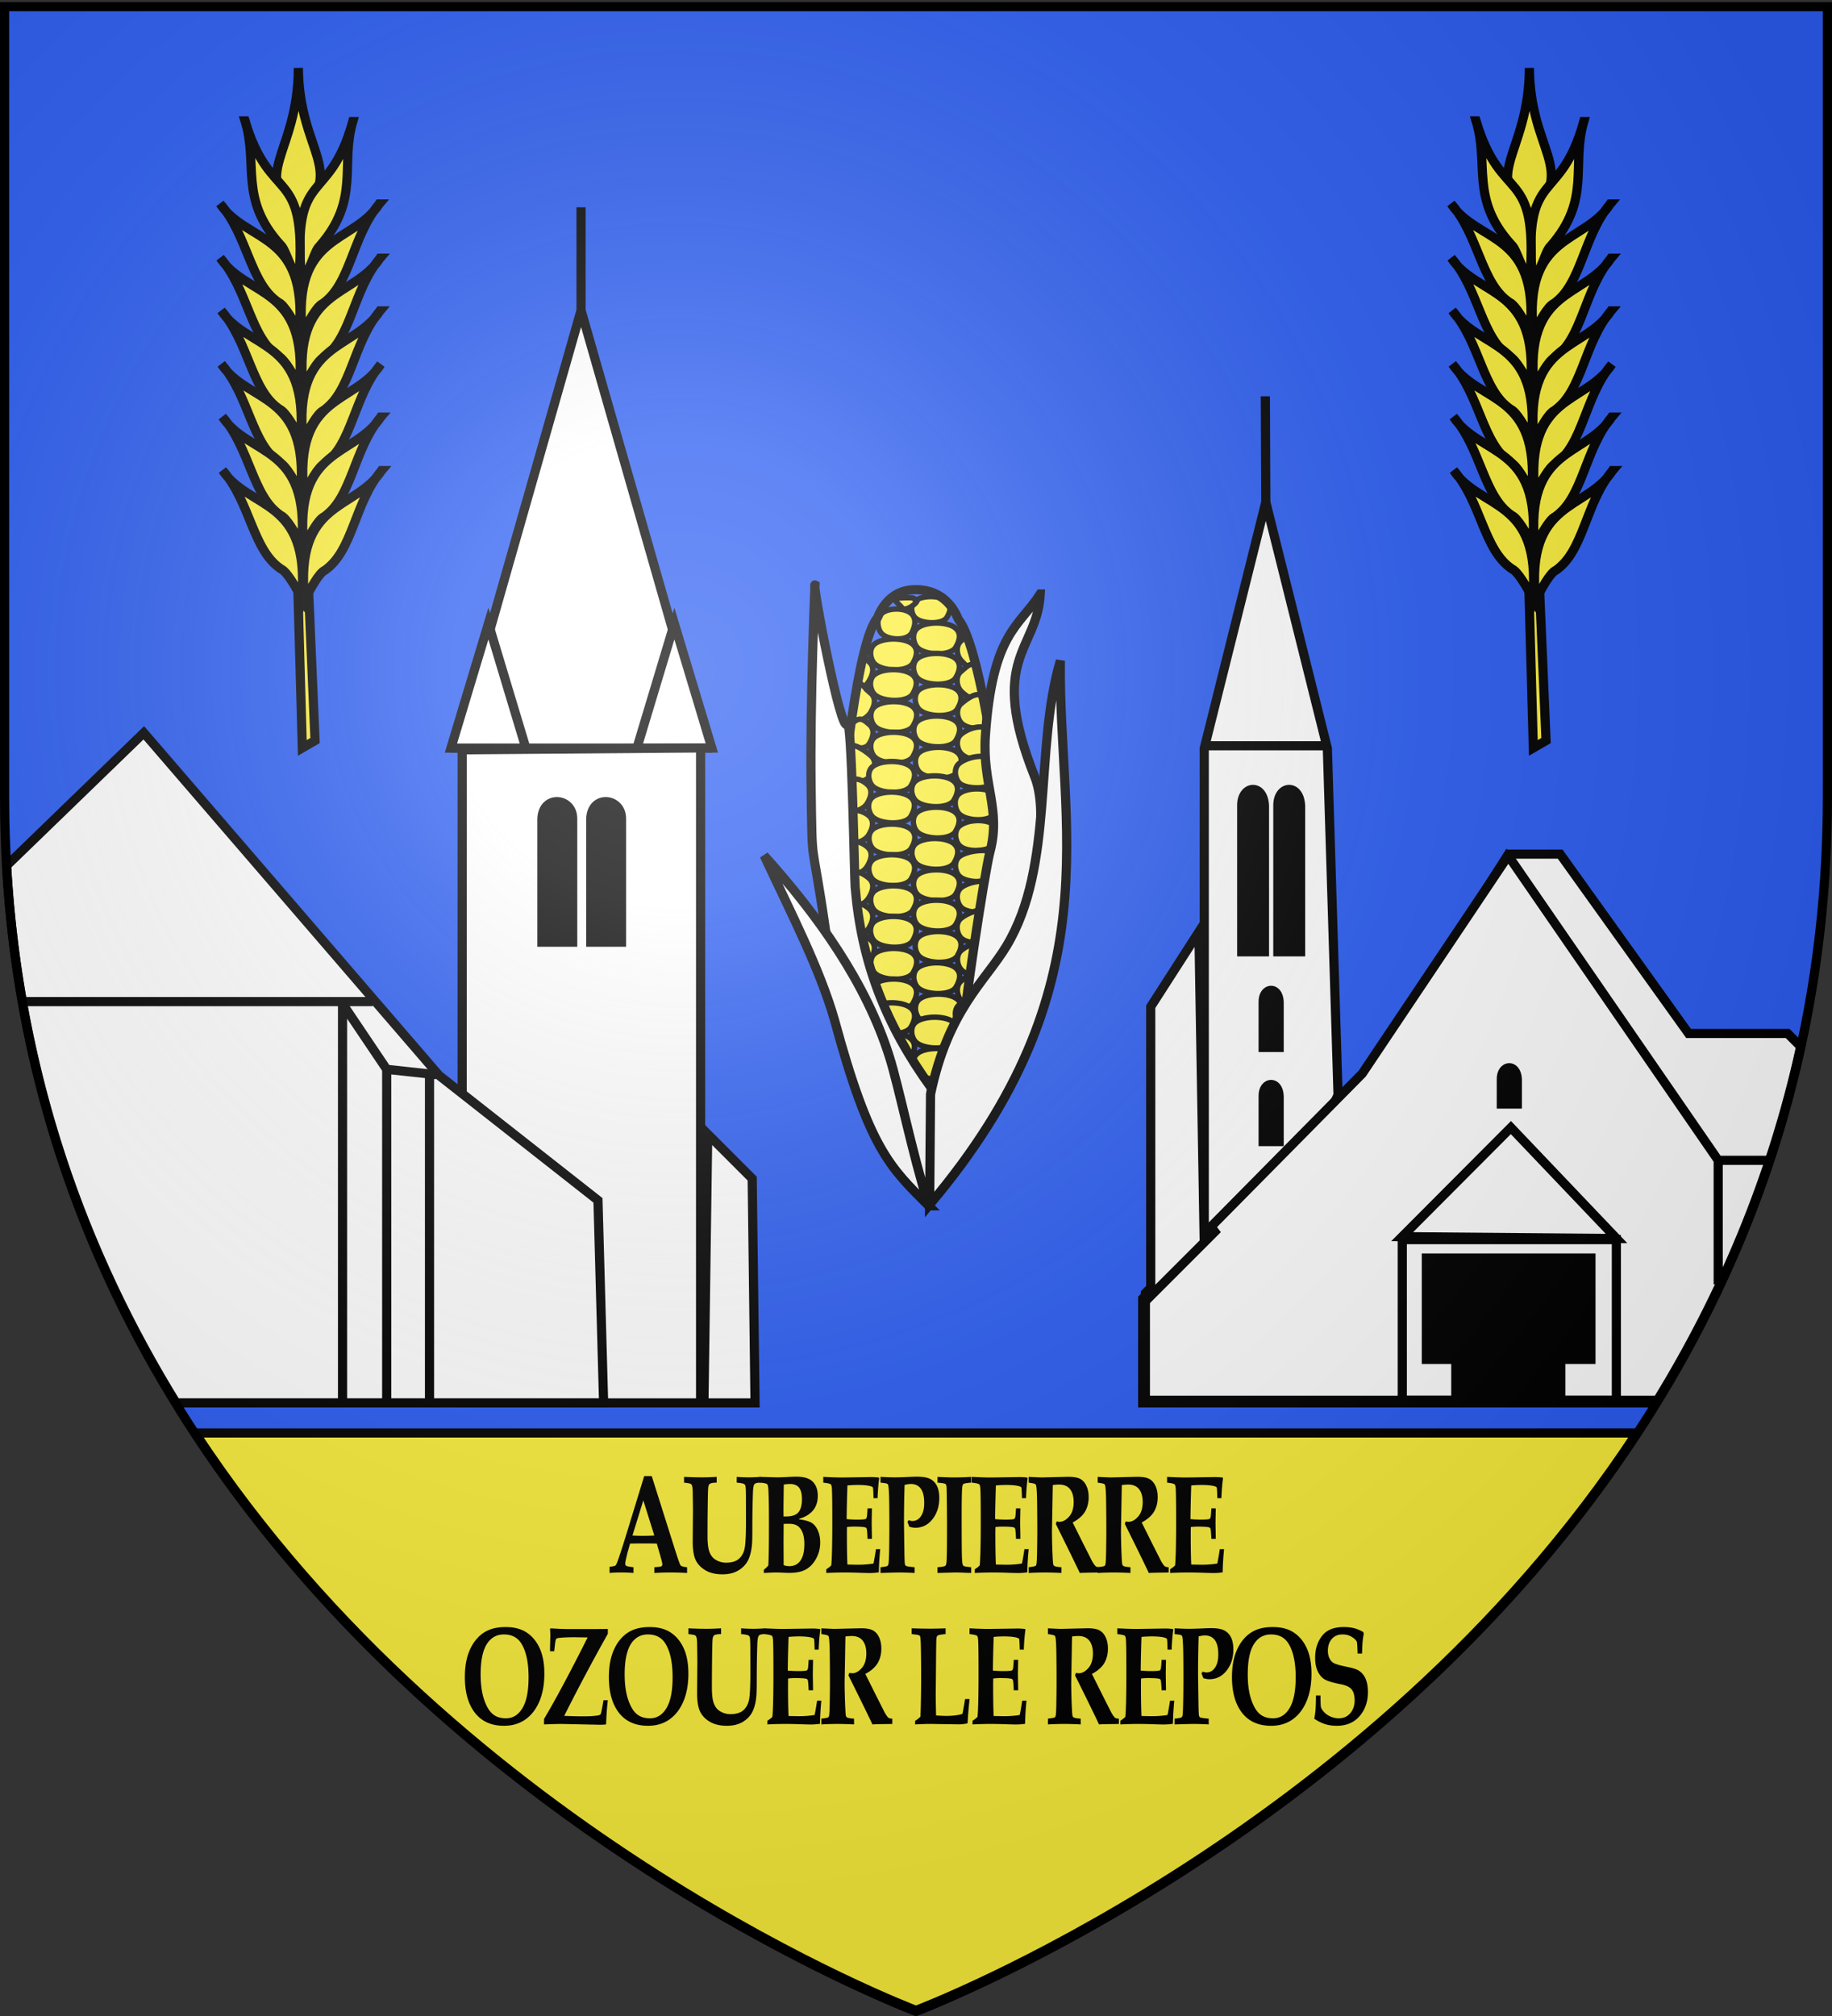 <svg xmlns="http://www.w3.org/2000/svg" xmlns:xlink="http://www.w3.org/1999/xlink" width="600" height="660" version="1.0"><rect width="100%" height="100%" fill="#333333" stroke="none"/><defs><radialGradient xlink:href="#a" id="c" cx="221.445" cy="226.331" r="300" fx="221.445" fy="226.331" gradientTransform="matrix(1.353 0 0 1.349 -77.63 -85.747)" gradientUnits="userSpaceOnUse"/><linearGradient id="a"><stop offset="0" style="stop-color:white;stop-opacity:.314"/><stop offset=".19" style="stop-color:white;stop-opacity:.251"/><stop offset=".6" style="stop-color:#6b6b6b;stop-opacity:.125"/><stop offset="1" style="stop-color:black;stop-opacity:.125"/></linearGradient></defs><g style="display:inline"><path d="M300 658.5s298.5-112.32 298.5-397.772V2.176H1.5v258.552C1.5 546.18 300 658.5 300 658.5z" style="fill:#2b5df2;fill-opacity:1;fill-rule:evenodd;stroke:#e20909"/><path d="M63.938 469.125C151.449 602.268 300 658.156 300 658.156s148.55-55.888 236.063-189.031z" style="color:#000;fill:#fcef3c;fill-opacity:1;fill-rule:nonzero;stroke:#000;stroke-width:3;stroke-linecap:butt;stroke-linejoin:miter;stroke-miterlimit:4;stroke-opacity:1;stroke-dasharray:none;stroke-dashoffset:0;marker:none;visibility:visible;display:inline;overflow:visible"/></g><g style="display:inline"><g style="display:inline"><path d="M190.3 67.863v33.743l-40.864 143.3h81.948l-41.084-143.3z" style="fill:#fff;stroke:#000;stroke-width:3;stroke-linecap:butt;stroke-linejoin:miter;stroke-opacity:1"/><path d="m159.953 204.151-12.27 40.756h24.54z" style="fill:#fff;stroke:#000;stroke-width:3;stroke-linecap:butt;stroke-linejoin:miter;stroke-opacity:1"/><path d="m220.867 204.151-12.27 40.756h24.54z" style="fill:#fff;stroke:#000;stroke-width:3;stroke-linecap:butt;stroke-linejoin:miter;stroke-opacity:1;display:inline"/><path d="M151.366 245.479v213.813h78.088V244.859zM231.786 371.287l14.564 14.565.93 73.44h-16.734z" style="fill:#fff;stroke:#000;stroke-width:3;stroke-linecap:butt;stroke-linejoin:miter;stroke-opacity:1"/><path d="M177.482 268.133c.218-8.134 10.218-7.025 10.08 0v40.317h-10.08zM193.477 268.133c.217-8.134 10.218-7.025 10.08 0v40.317h-10.08z" style="color:#000;fill:#000;fill-opacity:1;fill-rule:nonzero;stroke:#000;stroke-width:3;stroke-linecap:butt;stroke-linejoin:miter;stroke-miterlimit:4;stroke-opacity:1;stroke-dashoffset:0;marker:none;visibility:visible;display:inline;overflow:visible"/><path d="m47.094 239.906-44.938 43.5c3.969 69.037 25.6 127.338 55.532 175.875h140l-1.844-66.312-52.063-40.906z" style="fill:#fff;stroke:#000;stroke-width:3;stroke-linecap:butt;stroke-linejoin:miter;stroke-opacity:1"/><path d="M8.057 327.905H122.09M112.186 327.293v131.469M142.862 351.834l-16.214-1.753-15.338-22.788M126.648 350.081v109.12" style="fill:none;stroke:#000;stroke-width:3;stroke-linecap:butt;stroke-linejoin:miter;stroke-opacity:1"/><path d="M140.671 351.396V459.2" style="fill:#e20909;stroke:#000;stroke-width:3;stroke-linecap:butt;stroke-linejoin:miter;stroke-opacity:1"/></g><g style="display:inline"><path d="M394.405 403.198v-158.2l20.159-80.634-.15-34.62.15 34.62 20.158 80.634 3.506 113.501-17.53 36.811zM394.16 244.15h40.283" style="fill:#fff;stroke:#000;stroke-width:3;stroke-linecap:butt;stroke-linejoin:miter;stroke-opacity:1"/><path d="M406.676 263.842c-.146-6.841 7.158-7.555 7.45 0v47.767h-7.45zM418.51 263.842c-.147-6.841 7.157-7.555 7.45 0v47.767h-7.45zM413.697 328.004c-.103-4.813 5.035-5.315 5.24 0v14.916h-5.24zM413.697 358.823c-.103-4.814 5.035-5.316 5.24 0v14.916h-5.24z" style="color:#000;fill:#000;stroke:#000;stroke-width:3;stroke-linecap:butt;stroke-linejoin:miter;stroke-miterlimit:4;stroke-opacity:1;stroke-dashoffset:0;marker:none;visibility:visible;display:inline;overflow:visible"/><path d="m493.438 280.5-44.688 70.125-74.5 74.5v34.156h168.063c14.878-24.127 27.688-50.675 37.312-79.75h-16.937z" style="fill:none;stroke:#000;stroke-width:3;stroke-linecap:butt;stroke-linejoin:miter;stroke-opacity:1"/><path d="M494.313 279.625 446.125 351.5l-71 71.844v35.062h167.719c20.707-33.774 37.386-72.263 46.906-115.781l-4.281-4.281H553.03l-42.062-58.719z" style="fill:#fff;stroke:#000;stroke-width:3;stroke-linecap:butt;stroke-linejoin:miter;stroke-opacity:1"/><path d="m493.939 280.095 68.792 99.779v40.593M562.111 379.874h16.733" style="fill:none;stroke:#000;stroke-width:3;stroke-linecap:butt;stroke-linejoin:miter;stroke-opacity:1"/><path d="m392.652 305.035-15.776 24.541v94.657l21.911-21.911-4.425 2.555z" style="fill:#fff;stroke:#000;stroke-width:3;stroke-linecap:butt;stroke-linejoin:miter;stroke-opacity:1"/><rect width="70.116" height="52.587" x="459.263" y="405.828" rx="0" style="color:#000;fill:none;stroke:#000;stroke-width:3;stroke-linecap:butt;stroke-linejoin:miter;stroke-miterlimit:4;stroke-opacity:1;stroke-dasharray:none;stroke-dashoffset:0;marker:none;visibility:visible;display:inline;overflow:visible"/><path d="m529.423 405.457-70.204-.593 35.616-35.717z" style="color:#000;fill:none;stroke:#000;stroke-width:3;stroke-linecap:butt;stroke-linejoin:miter;stroke-miterlimit:4;stroke-opacity:1;stroke-dashoffset:0;marker:none;visibility:visible;display:inline;overflow:visible"/><path d="M521.053 411.853v33.196h-9.86v13.804h-34.401V445.05h-9.641v-33.196z" style="fill:#000;stroke:#000;stroke-width:3;stroke-linecap:butt;stroke-linejoin:miter;stroke-opacity:1"/><path d="M491.701 353.346c-.103-4.814 5.036-5.316 5.241 0v8.098h-5.24z" style="color:#000;fill:#000;stroke:#000;stroke-width:3;stroke-linecap:butt;stroke-linejoin:miter;stroke-miterlimit:4;stroke-opacity:1;stroke-dashoffset:0;marker:none;visibility:visible;display:inline;overflow:visible"/></g><g style="display:inline"><g style="stroke-width:1.431;stroke-miterlimit:4;stroke-dasharray:none"><path d="M507.661 40.193c1.778-1.58 6.721-1.564 8.512 0 1.232 1.077.955 3.23 0 4.307-1.576 1.776-7.292 2.03-8.512 0-.92-1.534-1.28-3.17 0-4.307z" style="fill:#fcef3c;fill-opacity:1;fill-rule:evenodd;stroke:#000;stroke-width:1.431;stroke-linecap:butt;stroke-linejoin:miter;stroke-miterlimit:4;stroke-opacity:1;stroke-dasharray:none" transform="matrix(-1.237 0 0 1.237 938.107 147.063)"/><path d="M505.35 47.385c2.122-1.863 8.026-1.846 10.164 0 1.472 1.27 1.141 3.81 0 5.08-1.882 2.095-8.708 2.397-10.164 0-1.1-1.81-1.529-3.738 0-5.08zM515.76 39.92c1.299-.056-1.179-.982 5.158-.478.882.07.55.55-.018 1.128-.374.38-.928.902-1.03 1.022-.554.65-.693.988-2.112.419-1.072-.43-2.826-2.056-1.998-2.092z" style="fill:#fcef3c;fill-opacity:1;fill-rule:evenodd;stroke:#000;stroke-width:1.431;stroke-linecap:butt;stroke-linejoin:miter;stroke-miterlimit:4;stroke-opacity:1;stroke-dasharray:none" transform="matrix(-1.237 0 0 1.237 938.107 147.063)"/><path d="M516.947 43.647c1.71-1.807 6.467-1.79 8.19 0 1.186 1.23.92 3.693 0 4.925-1.516 2.03-7.016 2.323-8.19 0-.886-1.754-1.231-3.624 0-4.925zM502.022 50.259c.55-2.734-.213-1.333 1.926.513 1.471 1.27 1.14 3.81 0 5.08-1.882 2.095-4.305 4.087-3.679 1.369.654-2.836 1.277-4.594 1.753-6.962zM505.35 55.429c2.122-1.864 8.026-1.846 10.164 0 1.472 1.27 1.141 3.81 0 5.08-1.882 2.095-8.708 2.396-10.164 0-1.1-1.81-1.529-3.738 0-5.08z" style="fill:#fcef3c;fill-opacity:1;fill-rule:evenodd;stroke:#000;stroke-width:1.431;stroke-linecap:butt;stroke-linejoin:miter;stroke-miterlimit:4;stroke-opacity:1;stroke-dasharray:none" transform="matrix(-1.237 0 0 1.237 938.107 147.063)"/><path d="M499.957 58.534c.794-2.676 1.89-1.504 4.03.342 1.47 1.27 1.14 3.81 0 5.08-1.883 2.095-5.943 3.793-5.608 1.027.303-2.494.926-4.252 1.578-6.449zM504.916 63.714c2.122-1.863 8.026-1.845 10.165 0 1.471 1.27 1.14 3.81 0 5.08-1.882 2.096-8.709 2.397-10.165 0-1.1-1.809-1.529-3.738 0-5.08z" style="fill:#fcef3c;fill-opacity:1;fill-rule:evenodd;stroke:#000;stroke-width:1.431;stroke-linecap:butt;stroke-linejoin:miter;stroke-miterlimit:4;stroke-opacity:1;stroke-dasharray:none" transform="matrix(-1.237 0 0 1.237 938.107 147.063)"/><path d="M498.104 66.317c.591-2.726 3.643-.82 5.782 1.026 1.471 1.27 1.14 3.81 0 5.08-1.882 2.095-7.766 1.95-6.834-.684 1.004-2.836.575-3.225 1.052-5.422zM505.288 72c2.122-1.863 8.026-1.846 10.164 0 1.472 1.27 1.141 3.81 0 5.08-1.882 2.095-8.708 2.397-10.164 0-1.1-1.81-1.529-3.738 0-5.08z" style="fill:#fcef3c;fill-opacity:1;fill-rule:evenodd;stroke:#000;stroke-width:1.431;stroke-linecap:butt;stroke-linejoin:miter;stroke-miterlimit:4;stroke-opacity:1;stroke-dasharray:none" transform="matrix(-1.237 0 0 1.237 938.107 147.063)"/><path d="M496.564 75.105c.545-2.735 5.221-1.503 7.36.342 1.472 1.27 1.141 3.81 0 5.08-1.882 2.096-8.611 3.104-8.236.343.478-3.52.575-4.252.876-5.765zM504.854 80.286c2.122-1.864 8.026-1.846 10.165 0 1.471 1.27 1.14 3.81 0 5.08-1.882 2.095-8.709 2.396-10.165 0-1.1-1.81-1.529-3.738 0-5.08zM516.716 51.619c2.122-1.864 8.026-1.846 10.164 0 1.472 1.27 1.141 3.81 0 5.08-1.882 2.095-8.708 2.396-10.164 0-1.1-1.81-1.529-3.738 0-5.08zM528.282 56.276c2.123-1.864.866-3.163 1.75-.514.596 1.784 1.317 5.692 1.753 6.962.909 2.641-2.046 1.028-3.503-1.368-1.1-1.81-1.528-3.739 0-5.08z" style="fill:#fcef3c;fill-opacity:1;fill-rule:evenodd;stroke:#000;stroke-width:1.431;stroke-linecap:butt;stroke-linejoin:miter;stroke-miterlimit:4;stroke-opacity:1;stroke-dasharray:none" transform="matrix(-1.237 0 0 1.237 938.107 147.063)"/><path d="M516.754 59.723c2.122-1.864 8.026-1.846 10.165 0 1.471 1.27 1.14 3.81 0 5.08-1.882 2.095-8.709 2.396-10.165 0-1.1-1.81-1.528-3.738 0-5.08zM527.848 64.561c2.123-1.863 3.536-4.308 3.854-1.54.245 2.126.615 4.837 1.227 7.476.63 2.717-3.624 1.54-5.08-.856-1.1-1.81-1.53-3.738 0-5.08z" style="fill:#fcef3c;fill-opacity:1;fill-rule:evenodd;stroke:#000;stroke-width:1.431;stroke-linecap:butt;stroke-linejoin:miter;stroke-miterlimit:4;stroke-opacity:1;stroke-dasharray:none" transform="matrix(-1.237 0 0 1.237 938.107 147.063)"/><path d="M516.654 68.19c2.122-1.864 8.026-1.846 10.164 0 1.472 1.27 1.141 3.81 0 5.08-1.882 2.095-8.708 2.396-10.164 0-1.1-1.81-1.529-3.738 0-5.08zM528.22 72.847c2.123-1.864 2.767-1.846 4.906 0 1.16 1.001-.278-3.402.255 2.93.27 3.207-1.293-2.432.446 1.979.225.57-4.15 2.567-5.607.17-1.1-1.809-1.528-3.737 0-5.08z" style="fill:#fcef3c;fill-opacity:1;fill-rule:evenodd;stroke:#000;stroke-width:1.431;stroke-linecap:butt;stroke-linejoin:miter;stroke-miterlimit:4;stroke-opacity:1;stroke-dasharray:none" transform="matrix(-1.237 0 0 1.237 938.107 147.063)"/><path d="M516.692 76.294c2.122-1.863 8.026-1.846 10.165 0 1.471 1.27 1.14 3.81 0 5.08-1.882 2.095-8.709 2.397-10.165 0-1.1-1.81-1.528-3.738 0-5.08zM527.786 81.132c2.123-1.863 5.898-4.266 6.484-1.54.42 1.955.264 4.666.35 6.792.113 2.783-5.377 2.225-6.834-.171-1.1-1.81-1.528-3.739 0-5.08zM495.681 82.847c.926-2.636 6.624-1.504 8.763.342 1.471 1.27 1.14 3.81 0 5.08-1.882 2.095-9.975 1.74-9.64-1.027.304-2.493.225-2.54.877-4.395zM505.846 87.846c2.122-1.864 8.026-1.846 10.164 0 1.472 1.27 1.141 3.81 0 5.08-1.882 2.095-8.708 2.396-10.164 0-1.1-1.81-1.529-3.739 0-5.08z" style="fill:#fcef3c;fill-opacity:1;fill-rule:evenodd;stroke:#000;stroke-width:1.431;stroke-linecap:butt;stroke-linejoin:miter;stroke-miterlimit:4;stroke-opacity:1;stroke-dasharray:none" transform="matrix(-1.237 0 0 1.237 938.107 147.063)"/><path d="M494.952 91.286c2.004-1.869 7.577-1.85 9.596 0 1.39 1.273 1.077 3.82 0 5.093-1.777 2.101-8.221 2.403-9.596 0-1.038-1.814-1.443-3.748 0-5.093zM505.412 96.131c2.122-1.863 8.026-1.846 10.164 0 1.472 1.27 1.141 3.81 0 5.08-1.882 2.095-8.708 2.397-10.164 0-1.1-1.81-1.529-3.738 0-5.08z" style="fill:#fcef3c;fill-opacity:1;fill-rule:evenodd;stroke:#000;stroke-width:1.431;stroke-linecap:butt;stroke-linejoin:miter;stroke-miterlimit:4;stroke-opacity:1;stroke-dasharray:none" transform="matrix(-1.237 0 0 1.237 938.107 147.063)"/><path d="M494.918 99.589c2.123-1.864 7.325-1.675 9.464.17 1.471 1.27 1.14 3.811 0 5.081-1.882 2.095-8.358 1.712-9.814-.684-.599-.984-.472-.977-.467-1.918.005-.79.12-2.037.817-2.65zM505.784 104.417c2.122-1.864 8.026-1.846 10.164 0 1.472 1.27 1.141 3.81 0 5.08-1.882 2.095-8.708 2.396-10.164 0-1.1-1.81-1.529-3.738 0-5.08z" style="fill:#fcef3c;fill-opacity:1;fill-rule:evenodd;stroke:#000;stroke-width:1.431;stroke-linecap:butt;stroke-linejoin:miter;stroke-miterlimit:4;stroke-opacity:1;stroke-dasharray:none" transform="matrix(-1.237 0 0 1.237 938.107 147.063)"/><path d="M494.606 108.035c-.074-2.785 7.675-2.017 9.814-.171 1.472 1.27 1.14 3.81 0 5.08-1.882 2.095-9.351 2.088-9.639-.684-.223-2.152-.126-2.37-.175-4.225zM505.35 112.702c2.122-1.863 8.026-1.845 10.164 0 1.472 1.27 1.141 3.81 0 5.08-1.882 2.096-8.708 2.397-10.164 0-1.1-1.809-1.529-3.738 0-5.08zM517.211 84.035c2.123-1.863 8.026-1.845 10.165 0 1.472 1.27 1.141 3.81 0 5.08-1.882 2.096-8.708 2.397-10.165 0-1.1-1.809-1.528-3.738 0-5.08zM528.778 88.692c2.123-1.863 4.17-1.845 6.308 0 .421.364.113 3.66.175 5.423.098 2.784-5.027 2.054-6.483-.343-1.1-1.809-1.528-3.738 0-5.08z" style="fill:#fcef3c;fill-opacity:1;fill-rule:evenodd;stroke:#000;stroke-width:1.431;stroke-linecap:butt;stroke-linejoin:miter;stroke-miterlimit:4;stroke-opacity:1;stroke-dasharray:none" transform="matrix(-1.237 0 0 1.237 938.107 147.063)"/><path d="M517.25 92.14c2.122-1.864 8.026-1.846 10.165 0 1.471 1.27 1.14 3.81 0 5.08-1.882 2.095-8.709 2.396-10.165 0-1.1-1.81-1.529-3.739 0-5.08zM528.344 96.978c2.123-1.864 6.973-2.27 6.834.513-.106 2.125-.086 3.126-.35 4.91-.41 2.756-5.027 2.053-6.484-.343-1.1-1.81-1.528-3.738 0-5.08z" style="fill:#fcef3c;fill-opacity:1;fill-rule:evenodd;stroke:#000;stroke-width:1.431;stroke-linecap:butt;stroke-linejoin:miter;stroke-miterlimit:4;stroke-opacity:1;stroke-dasharray:none" transform="matrix(-1.237 0 0 1.237 938.107 147.063)"/><path d="M517.15 100.607c2.122-1.864 8.026-1.846 10.164 0 1.472 1.27 1.141 3.81 0 5.08-1.882 2.095-8.708 2.396-10.165 0-1.1-1.81-1.528-3.738 0-5.08zM528.716 105.263c2.123-1.863 6.18-2.416 5.782.343-.281 1.954-.086 3.297-.526 4.738-.814 2.67-3.8 2.396-5.256 0-1.1-1.81-1.528-3.739 0-5.08z" style="fill:#fcef3c;fill-opacity:1;fill-rule:evenodd;stroke:#000;stroke-width:1.431;stroke-linecap:butt;stroke-linejoin:miter;stroke-miterlimit:4;stroke-opacity:1;stroke-dasharray:none" transform="matrix(-1.237 0 0 1.237 938.107 147.063)"/><path d="M517.188 108.71c2.122-1.863 8.026-1.845 10.165 0 1.471 1.27 1.14 3.81 0 5.081-1.882 2.095-8.709 2.396-10.165 0-1.1-1.81-1.529-3.738 0-5.08zM528.282 113.549c2.123-1.863 5.499-2.784 5.607 0 .07 1.783-.086 3.981-.526 5.251-.914 2.64-3.624 2.226-5.08-.17-1.1-1.81-1.53-3.739 0-5.081zM495.185 116.09c.173-2.782 6.624-1.847 8.763 0 1.471 1.27 1.14 3.81 0 5.08-1.882 2.094-8.927 1.754-8.763-1.027.128-2.152-.126-2.028 0-4.054zM505.35 120.746c2.122-1.863 8.026-1.846 10.164 0 1.472 1.27 1.141 3.81 0 5.08-1.882 2.095-8.708 2.397-10.164 0-1.1-1.81-1.529-3.738 0-5.08z" style="fill:#fcef3c;fill-opacity:1;fill-rule:evenodd;stroke:#000;stroke-width:1.431;stroke-linecap:butt;stroke-linejoin:miter;stroke-miterlimit:4;stroke-opacity:1;stroke-dasharray:none" transform="matrix(-1.237 0 0 1.237 938.107 147.063)"/><path d="M495.75 123.167c-.09-2.785 6.097-.82 8.236 1.026 1.472 1.27 1.141 3.81 0 5.08-1.882 2.096-8.214 1.585-8.06-1.197.127-2.323-.127-3.396-.176-4.909zM504.916 129.032c2.122-1.864 8.026-1.846 10.165 0 1.471 1.27 1.14 3.81 0 5.08-1.882 2.095-8.709 2.396-10.165 0-1.1-1.81-1.529-3.738 0-5.08z" style="fill:#fcef3c;fill-opacity:1;fill-rule:evenodd;stroke:#000;stroke-width:1.431;stroke-linecap:butt;stroke-linejoin:miter;stroke-miterlimit:4;stroke-opacity:1;stroke-dasharray:none" transform="matrix(-1.237 0 0 1.237 938.107 147.063)"/><path d="M496.701 132.147c.173-2.78 5.046-1.332 7.185.513 1.471 1.27 1.14 3.81 0 5.08-1.882 2.096-6.502 2.4-7.01-.342-.398-2.151-.3-3.225-.175-5.25zM505.288 137.317c2.122-1.863 8.026-1.845 10.164 0 1.472 1.27 1.141 3.81 0 5.08-1.882 2.096-8.708 2.397-10.164 0-1.1-1.809-1.529-3.738 0-5.08z" style="fill:#fcef3c;fill-opacity:1;fill-rule:evenodd;stroke:#000;stroke-width:1.431;stroke-linecap:butt;stroke-linejoin:miter;stroke-miterlimit:4;stroke-opacity:1;stroke-dasharray:none" transform="matrix(-1.237 0 0 1.237 938.107 147.063)"/><path d="M497.792 139.225c1.056-2.588 3.993-.306 6.132 1.54 1.472 1.27 1.141 3.81 0 5.08-1.882 2.095-6.254 1.93-6.308-.856-.048-2.493-.652-3.738.175-5.764zM504.854 145.603c2.122-1.864 8.026-1.846 10.165 0 1.471 1.27 1.14 3.81 0 5.08-1.882 2.095-8.709 2.396-10.165 0-1.1-1.81-1.529-3.738 0-5.08zM516.716 116.936c2.122-1.864 8.026-1.846 10.164 0 1.472 1.27 1.141 3.81 0 5.08-1.882 2.095-8.708 2.396-10.164 0-1.1-1.81-1.529-3.738 0-5.08zM528.282 121.593c2.123-1.864 4.632-2.1 4.73.684.07 1.954-.086 3.64-.525 5.593-.613 2.722-2.748 1.2-4.205-1.197-1.1-1.81-1.528-3.738 0-5.08z" style="fill:#fcef3c;fill-opacity:1;fill-rule:evenodd;stroke:#000;stroke-width:1.431;stroke-linecap:butt;stroke-linejoin:miter;stroke-miterlimit:4;stroke-opacity:1;stroke-dasharray:none" transform="matrix(-1.237 0 0 1.237 938.107 147.063)"/><path d="M516.754 125.04c2.122-1.863 8.026-1.846 10.165 0 1.471 1.27 1.14 3.81 0 5.08-1.882 2.095-8.709 2.397-10.165 0-1.1-1.81-1.528-3.738 0-5.08zM527.848 129.878c2.123-1.863 4.675-2.099 4.555.685-.106 2.467-.437 3.126-.35 4.909.134 2.783-2.748 1.883-4.205-.513-1.1-1.81-1.528-3.739 0-5.08z" style="fill:#fcef3c;fill-opacity:1;fill-rule:evenodd;stroke:#000;stroke-width:1.431;stroke-linecap:butt;stroke-linejoin:miter;stroke-miterlimit:4;stroke-opacity:1;stroke-dasharray:none" transform="matrix(-1.237 0 0 1.237 938.107 147.063)"/><path d="M516.654 133.507c2.122-1.863 8.026-1.846 10.164 0 1.472 1.27 1.141 3.81 0 5.08-1.882 2.095-8.708 2.397-10.164 0-1.1-1.81-1.529-3.738 0-5.08zM528.22 138.164c2.123-1.863 3.44-2.613 3.328.171-.106 2.639-.437 4.152-.35 5.08.257 2.775-1.521 2.225-2.978-.17-1.1-1.81-1.528-3.74 0-5.081z" style="fill:#fcef3c;fill-opacity:1;fill-rule:evenodd;stroke:#000;stroke-width:1.431;stroke-linecap:butt;stroke-linejoin:miter;stroke-miterlimit:4;stroke-opacity:1;stroke-dasharray:none" transform="matrix(-1.237 0 0 1.237 938.107 147.063)"/><path d="M516.692 141.611c2.122-1.863 8.026-1.845 10.165 0 1.471 1.27 1.14 3.81 0 5.08-1.882 2.096-8.709 2.397-10.165 0-1.1-1.809-1.528-3.738 0-5.08zM527.786 146.45c2.123-1.864 1.208-3.409 3.153-1.369.07.073.089 5.35-1.052 6.62-1.882 2.095-.644 2.225-2.1-.171-1.1-1.81-1.529-3.738 0-5.08zM498.31 147.568c-.367-2.763 3.995-2.36 6.134-.514 1.471 1.27 1.14 3.81 0 5.08-1.882 2.096-5.239 2.697-5.958 0-.574-2.151.05-2.882-.175-4.566zM505.846 151.711c2.122-1.863 8.026-1.845 10.164 0 1.472 1.27 1.141 3.81 0 5.08-1.882 2.096-8.708 2.397-10.164 0-1.1-1.809-1.529-3.738 0-5.08z" style="fill:#fcef3c;fill-opacity:1;fill-rule:evenodd;stroke:#000;stroke-width:1.431;stroke-linecap:butt;stroke-linejoin:miter;stroke-miterlimit:4;stroke-opacity:1;stroke-dasharray:none" transform="matrix(-1.237 0 0 1.237 938.107 147.063)"/><path d="M499.576 154.816c1.166-2.543 2.767-1.503 4.906.343 1.472 1.27 1.14 3.81 0 5.08-1.882 2.095-2.397 3.936-3.854 1.54-1.1-1.81-1.353-6.305-1.052-6.963zM505.412 159.997c2.122-1.864 8.026-1.846 10.164 0 1.472 1.27 1.141 3.81 0 5.08-1.882 2.095-8.708 2.396-10.164 0-1.1-1.81-1.529-3.738 0-5.08z" style="fill:#fcef3c;fill-opacity:1;fill-rule:evenodd;stroke:#000;stroke-width:1.431;stroke-linecap:butt;stroke-linejoin:miter;stroke-miterlimit:4;stroke-opacity:1;stroke-dasharray:none" transform="matrix(-1.237 0 0 1.237 938.107 147.063)"/><path d="M501.054 163.455c.13-2.784 1.189-1.675 3.328.17 1.471 1.27 1.14 3.81 0 5.08-1.882 2.096-1.696 3.785-2.101 1.027-.266-1.81-1.29-4.936-1.227-6.277zM505.784 168.282c2.122-1.863 8.026-1.845 10.164 0 1.472 1.27 1.141 3.81 0 5.08-1.882 2.096-8.708 2.397-10.164 0-1.1-1.809-1.529-3.738 0-5.08z" style="fill:#fcef3c;fill-opacity:1;fill-rule:evenodd;stroke:#000;stroke-width:1.431;stroke-linecap:butt;stroke-linejoin:miter;stroke-miterlimit:4;stroke-opacity:1;stroke-dasharray:none" transform="matrix(-1.237 0 0 1.237 938.107 147.063)"/><path d="M505.35 176.568c2.122-1.863 8.026-1.846 10.164 0 1.472 1.27 1.141 3.81 0 5.08-1.882 2.095-6.78 1.2-8.236-1.197-1.1-1.81-3.457-2.541-1.928-3.883zM517.211 147.901c2.123-1.863 8.026-1.846 10.165 0 1.472 1.27 1.141 3.81 0 5.08-1.882 2.095-8.708 2.397-10.165 0-1.1-1.81-1.528-3.738 0-5.08z" style="fill:#fcef3c;fill-opacity:1;fill-rule:evenodd;stroke:#000;stroke-width:1.431;stroke-linecap:butt;stroke-linejoin:miter;stroke-miterlimit:4;stroke-opacity:1;stroke-dasharray:none" transform="matrix(-1.237 0 0 1.237 938.107 147.063)"/><path d="M517.25 156.005c2.122-1.863 8.026-1.845 10.165 0 1.471 1.27 1.14 3.81 0 5.08-1.882 2.096-8.709 2.397-10.165 0-1.1-1.809-1.529-3.738 0-5.08z" style="fill:#fcef3c;fill-opacity:1;fill-rule:evenodd;stroke:#000;stroke-width:1.431;stroke-linecap:butt;stroke-linejoin:miter;stroke-miterlimit:4;stroke-opacity:1;stroke-dasharray:none" transform="matrix(-1.237 0 0 1.237 938.107 147.063)"/><path d="M517.013 164.457c1.88-1.873 7.11-1.855 9.004 0 1.303 1.278 1.01 3.832 0 5.109-1.667 2.106-7.714 2.41-9.004 0-.974-1.82-1.354-3.76 0-5.109z" style="fill:#fcef3c;fill-opacity:1;fill-rule:evenodd;stroke:#000;stroke-width:1.431;stroke-linecap:butt;stroke-linejoin:miter;stroke-miterlimit:4;stroke-opacity:1;stroke-dasharray:none" transform="matrix(-1.237 0 0 1.237 938.107 147.063)"/><path d="M517.188 172.576c2.122-1.863 5.221-2.53 7.36-.684 1.471 1.27-1.314 5.008-2.455 6.278-1.882 2.095-3.449 1.883-4.905-.513-1.1-1.81-1.529-3.739 0-5.08z" style="fill:#fcef3c;fill-opacity:1;fill-rule:evenodd;stroke:#000;stroke-width:1.431;stroke-linecap:butt;stroke-linejoin:miter;stroke-miterlimit:4;stroke-opacity:1;stroke-dasharray:none" transform="matrix(-1.237 0 0 1.237 938.107 147.063)"/><path d="M516.716 180.802c2.122-1.864 2.766-3.899 4.905-2.053 1.472 1.27-.612.389-1.753 1.659-1.882 2.095-2.923-1.71-3.152.342-.234 2.091-1.529 1.394 0 .052z" style="fill:#fcef3c;fill-opacity:1;fill-rule:evenodd;stroke:#000;stroke-width:1.431;stroke-linecap:butt;stroke-linejoin:miter;stroke-miterlimit:4;stroke-opacity:1;stroke-dasharray:none" transform="matrix(-1.237 0 0 1.237 938.107 147.063)"/><path fill="none" d="M526.104 170.11c-5.22 17.634-11.62 12.234-11.62 12.159 0 0-8.27 4.218-12.674-12.478-5.466-20.718-7.989-62.839-7.875-75.25.01-1.16.044-2.061.101-2.66.7-7.413 5.226-40.138 10.582-46.84.238-.298 2.553-8.039 11.632-7.868 7.545.14 9.652 7.29 9.854 7.527 5.378 6.274 9.173 46.382 9.173 46.382s-1.45 37.58-5.67 63.322c-1.005 6.129-2.275 11.555-3.503 15.706z" style="fill:#000;fill-opacity:0;fill-rule:evenodd;stroke:#000;stroke-width:2.425;stroke-linecap:butt;stroke-linejoin:miter;stroke-miterlimit:4;stroke-opacity:1;stroke-dasharray:none" transform="matrix(-1.237 0 0 1.237 938.107 147.063)"/></g><path d="M552.518 988.564c21.647-29.862 32.836-59.112 35.799-94.339.385-4.578 1.574-80.849 3.74-76.648 2.88 5.586 16.535-66.144 15.135-65.327 0 0 2.388 54.964 1.823 95.376-.565 40.325 0 20.047-6.683 66.217-7.285 50.335-49.207 129.396-49.207 129.396zM501.352 756.533c9.908 15.392 22.479 18.15 25.774 66.582 1.542 22.68-7.476 34.64-2.148 54.555 2.571 9.611 13.634 82.736 12.457 85.482-12.797-.07-46.212-88.826-33.506-120.706 22.408-56.224-1.235-59.27-2.577-85.913z" style="fill:#fff;fill-opacity:1;fill-rule:evenodd;stroke:#000;stroke-width:4.306;stroke-linecap:butt;stroke-linejoin:miter;stroke-miterlimit:4;stroke-opacity:1;stroke-dasharray:none" transform="matrix(-.697 0 0 .697 690.132 -332.843)"/><path d="M553.758 1043.91c18.185-18.127 27.779-26.596 44.245-87.201 6.855-24.106 20.856-51.07 33.076-77.321-25.208 28.006-47.909 59.756-58.85 94.503-4.615 14.658-10.538 44.682-18.47 70.019zM491.901 787.891c.956 77.654-25.172 152.965 61.428 255.442l-.43-51.83c-8.252-39.61-25.467-52.716-35.66-69.586-22.79-37.728-12.924-92.142-25.338-134.026z" style="fill:#fff;fill-opacity:1;fill-rule:evenodd;stroke:#000;stroke-width:4.306;stroke-linecap:butt;stroke-linejoin:miter;stroke-miterlimit:4;stroke-opacity:1;stroke-dasharray:none" transform="matrix(-.697 0 0 .697 690.132 -332.843)"/></g><g id="b" style="fill:#fcef3c;fill-opacity:1;stroke:#000;stroke-width:3.58;stroke-miterlimit:4;stroke-opacity:1;stroke-dasharray:none;display:inline"><g style="stroke-width:3.129"><path d="m1080.126 319.283 34.953-36.267 2.778 2.38-36.144 38.648z" style="fill:#fcef3c;fill-opacity:1;fill-rule:evenodd;stroke:#000;stroke-width:3.129;stroke-linecap:butt;stroke-linejoin:miter;stroke-miterlimit:4;stroke-opacity:1;stroke-dasharray:none" transform="scale(-.959 .959)rotate(-41.482 398.497 1854.246)"/><g style="fill:#fcef3c;fill-opacity:1;stroke:#000;stroke-width:3.129;stroke-miterlimit:4;stroke-opacity:1;stroke-dasharray:none"><path d="M1236.49 151.036c-19.492 22.086-11.329 38.487-33.552 37.355-1.55-22.515 14.378-16.025 33.552-37.355z" style="fill:#fcef3c;fill-opacity:1;fill-rule:evenodd;stroke:#000;stroke-width:3.129;stroke-linecap:butt;stroke-linejoin:miter;stroke-miterlimit:4;stroke-opacity:1;stroke-dasharray:none;display:inline" transform="scale(-.959 .959)rotate(-41.482 398.497 1854.246)"/><g style="fill:#fcef3c;fill-opacity:1;stroke:#000;stroke-width:3.129;stroke-miterlimit:4;stroke-opacity:1;stroke-dasharray:none"><path d="M1210.439 152.46c-13.245 27.249 5.454 25.133-22.223 51.588-1.133-3.377 2.916-9.587 2.551-12.342.138-21.16 13.048-25.216 19.672-39.246zM1185.042 167.54c-2.531 16.137 15.772 27.116-9.524 50.397.91-4.095 2.412-9.997 1.461-12.117-2.788-11.344 7.74-23.86 8.063-38.28z" style="fill:#fcef3c;fill-opacity:1;fill-rule:evenodd;stroke:#000;stroke-width:3.129;stroke-linecap:butt;stroke-linejoin:miter;stroke-miterlimit:4;stroke-opacity:1;stroke-dasharray:none;display:inline" transform="scale(-.959 .959)rotate(-41.482 398.497 1854.246)"/><path d="M1172.578 181.23c-2.53 16.138 15.772 27.117-9.524 50.397.91-4.095 2.412-9.997 1.461-12.117-2.788-11.344 7.74-23.86 8.063-38.28z" style="fill:#fcef3c;fill-opacity:1;fill-rule:evenodd;stroke:#000;stroke-width:3.129;stroke-linecap:butt;stroke-linejoin:miter;stroke-miterlimit:4;stroke-opacity:1;stroke-dasharray:none;display:inline" transform="scale(-.959 .959)rotate(-41.482 398.497 1854.246)"/><path d="M1160.673 194.722c-2.53 16.138 15.772 27.117-9.524 50.397.91-4.095 2.412-9.997 1.461-12.117-2.788-11.344 7.74-23.86 8.063-38.28z" style="fill:#fcef3c;fill-opacity:1;fill-rule:evenodd;stroke:#000;stroke-width:3.129;stroke-linecap:butt;stroke-linejoin:miter;stroke-miterlimit:4;stroke-opacity:1;stroke-dasharray:none;display:inline" transform="scale(-.959 .959)rotate(-41.482 398.497 1854.246)"/><path d="M1148.372 208.214c-2.531 16.138 15.772 27.117-9.524 50.397.91-4.095 2.412-9.997 1.46-12.117-2.787-11.344 7.74-23.86 8.064-38.28z" style="fill:#fcef3c;fill-opacity:1;fill-rule:evenodd;stroke:#000;stroke-width:3.129;stroke-linecap:butt;stroke-linejoin:miter;stroke-miterlimit:4;stroke-opacity:1;stroke-dasharray:none;display:inline" transform="scale(-.959 .959)rotate(-41.482 398.497 1854.246)"/><path d="M1136.467 221.706c-2.531 16.138 15.772 27.117-9.524 50.397.91-4.095 2.412-9.997 1.461-12.117-2.788-11.344 7.74-23.86 8.063-38.28z" style="fill:#fcef3c;fill-opacity:1;fill-rule:evenodd;stroke:#000;stroke-width:3.129;stroke-linecap:butt;stroke-linejoin:miter;stroke-miterlimit:4;stroke-opacity:1;stroke-dasharray:none;display:inline" transform="scale(-.959 .959)rotate(-41.482 398.497 1854.246)"/><path d="M1124.165 235.198c-2.53 16.138 15.773 27.117-9.524 50.397.91-4.095 2.412-9.996 1.461-12.117-2.788-11.344 7.74-23.86 8.063-38.28z" style="fill:#fcef3c;fill-opacity:1;fill-rule:evenodd;stroke:#000;stroke-width:3.129;stroke-linecap:butt;stroke-linejoin:miter;stroke-miterlimit:4;stroke-opacity:1;stroke-dasharray:none;display:inline" transform="scale(-.959 .959)rotate(-41.482 398.497 1854.246)"/></g><g style="fill:#fcef3c;fill-opacity:1;stroke:#000;stroke-width:3.129;stroke-miterlimit:4;stroke-opacity:1;stroke-dasharray:none;display:inline"><path d="M1210.439 152.46c-13.245 27.249 5.454 25.133-22.223 51.588-1.133-3.377 2.916-9.587 2.551-12.342.138-21.16 13.048-25.216 19.672-39.246zM1185.042 167.54c-2.531 16.137 15.772 27.116-9.524 50.397.91-4.095 2.412-9.997 1.461-12.117-2.788-11.344 7.74-23.86 8.063-38.28z" style="fill:#fcef3c;fill-opacity:1;fill-rule:evenodd;stroke:#000;stroke-width:3.129;stroke-linecap:butt;stroke-linejoin:miter;stroke-miterlimit:4;stroke-opacity:1;stroke-dasharray:none;display:inline" transform="rotate(-42.518 483.494 1481.568)scale(.959)"/><path d="M1172.578 181.23c-2.53 16.138 15.772 27.117-9.524 50.397.91-4.095 2.412-9.997 1.461-12.117-2.788-11.344 7.74-23.86 8.063-38.28z" style="fill:#fcef3c;fill-opacity:1;fill-rule:evenodd;stroke:#000;stroke-width:3.129;stroke-linecap:butt;stroke-linejoin:miter;stroke-miterlimit:4;stroke-opacity:1;stroke-dasharray:none;display:inline" transform="rotate(-42.518 483.494 1481.568)scale(.959)"/><path d="M1160.673 194.722c-2.53 16.138 15.772 27.117-9.524 50.397.91-4.095 2.412-9.997 1.461-12.117-2.788-11.344 7.74-23.86 8.063-38.28z" style="fill:#fcef3c;fill-opacity:1;fill-rule:evenodd;stroke:#000;stroke-width:3.129;stroke-linecap:butt;stroke-linejoin:miter;stroke-miterlimit:4;stroke-opacity:1;stroke-dasharray:none;display:inline" transform="rotate(-42.518 483.494 1481.568)scale(.959)"/><path d="M1148.372 208.214c-2.531 16.138 15.772 27.117-9.524 50.397.91-4.095 2.412-9.997 1.46-12.117-2.787-11.344 7.74-23.86 8.064-38.28z" style="fill:#fcef3c;fill-opacity:1;fill-rule:evenodd;stroke:#000;stroke-width:3.129;stroke-linecap:butt;stroke-linejoin:miter;stroke-miterlimit:4;stroke-opacity:1;stroke-dasharray:none;display:inline" transform="rotate(-42.518 483.494 1481.568)scale(.959)"/><path d="M1136.467 221.706c-2.531 16.138 15.772 27.117-9.524 50.397.91-4.095 2.412-9.997 1.461-12.117-2.788-11.344 7.74-23.86 8.063-38.28z" style="fill:#fcef3c;fill-opacity:1;fill-rule:evenodd;stroke:#000;stroke-width:3.129;stroke-linecap:butt;stroke-linejoin:miter;stroke-miterlimit:4;stroke-opacity:1;stroke-dasharray:none;display:inline" transform="rotate(-42.518 483.494 1481.568)scale(.959)"/><path d="M1124.165 235.198c-2.53 16.138 15.773 27.117-9.524 50.397.91-4.095 2.412-9.996 1.461-12.117-2.788-11.344 7.74-23.86 8.063-38.28z" style="fill:#fcef3c;fill-opacity:1;fill-rule:evenodd;stroke:#000;stroke-width:3.129;stroke-linecap:butt;stroke-linejoin:miter;stroke-miterlimit:4;stroke-opacity:1;stroke-dasharray:none;display:inline" transform="rotate(-42.518 483.494 1481.568)scale(.959)"/></g></g></g></g><use xlink:href="#b" width="600" height="660" style="display:inline" transform="translate(403.17)"/><g style="font-size:39.786px;font-style:normal;font-variant:normal;font-weight:400;font-stretch:normal;text-align:center;line-height:108%;letter-spacing:-2.676px;word-spacing:.845px;text-anchor:middle;fill:#000;fill-opacity:1;stroke:none;display:inline;font-family:Book Antiqua;-inkscape-font-specification:Book Antiqua"><path d="M230.27 444.467q1.825-.097 2.253-.37.291-.193.913-1.476 1.185-2.525 3.03-7.013l6.878-16.843h2.855l8.781 20.864q1.71 4.06 2.108 4.45.399.387 2.458.524v1.632a140 140 0 0 0-12.375 0v-1.632q2.31-.098 2.67-.263t.36-.592q0-.369-.816-2.526l-1.282-3.322a337 337 0 0 0-10.082 0l-.855 2.235q-.35.912-.855 2.72a2.7 2.7 0 0 0-.116.737q0 .447.378.632.38.185 2.73.379v1.632q-1.905-.136-4.74-.136-2.7 0-4.293.136zm12.743-18.825-4.099 9.966q1.787.097 3.944.097 2.253 0 4.313-.097zM258.405 420.61v-1.631q3.963.136 6.954.136 1.904 0 5.382-.136v1.632q-1.788 0-2.526.31a.85.85 0 0 0-.408.33q-.214.272-.291.914-.117 1.088-.195 6.255-.058 3.594-.058 7.305 0 3.05.7 4.478.699 1.427 2.04 2.127 1.941.99 4.234.99 3.127 0 4.78-1.03 1.65-1.029 2.214-2.835.563-1.807.563-7.907l-.02-7.188q-.019-2.428-.232-2.914a.79.79 0 0 0-.408-.408q-.466-.272-2.836-.427v-1.632q2.505.136 4.623.136 1.825 0 4.488-.136v1.632q-1.924 0-2.4.427t-.573 2.215q-.213 4.35-.233 9.85 0 3.515-.097 4.603-.213 2.68-1.301 4.575-1.089 1.894-3.614 3.118t-6.275 1.224q-3.905 0-6.488-1.166t-3.672-2.943-1.088-5.216l.097-8.742q0-1.05-.097-5.342-.039-1.34-.291-1.826a1.06 1.06 0 0 0-.476-.428q-.321-.155-2.496-.35" style="font-weight:700;stroke:none;-inkscape-font-specification:Book Antiqua Bold" transform="scale(.867 1.154)"/><path d="M288.54 446.235v-.914q1.108-.66 1.69-1.204.234-2.68.234-11.85 0-6.645-.194-9.403-.098-1.496-.408-1.748-.428-.39-2.953-.505v-1.632l3.73.078 2.855.058q1.302 0 3.847-.097 2.467-.097 3.536-.097 4.313 0 6.177 1.447 1.865 1.448 1.865 3.953 0 2.584-1.845 4.216t-5.207 2.331v.155q3.459.35 4.857 1.05 1.4.699 2.254 2.175.855 1.477.854 3.361 0 2.312-1.408 4.371-1.409 2.06-3.73 3.147-2.322 1.089-6.537 1.088-.835 0-2.506-.058a70 70 0 0 0-2.545-.058q-1.107 0-4.565.136m7.441-16.028h1.01q3.284 0 4.614-1.185t1.33-3.71q0-2.214-1.077-3.264-1.079-1.049-3.546-1.049-.912 0-2.234.156-.116 5.964-.116 7.304zm.039 13.813a8.5 8.5 0 0 0 2.118.291q2.758 0 4.235-1.583 1.476-1.583 1.476-4.653 0-2.001-.67-3.273t-1.846-1.894-3.35-.622l-1.963.02v.505l-.039 5.031.039 5.09zM312.13 446.235v-1.05q1.029-.465 1.884-1.087.39-3.03.389-12.744 0-6.625-.136-8.781-.059-1.147-.398-1.447-.34-.302-2.885-.515v-1.632q4.584.174 7.246.175l10.704-.117q1.69 0 3.05.136l.136.214q-.427 2.118-.622 5.634h-1.534q-.098-2.836-.224-3.031t-.884-.37q-1.613-.348-4.934-.349a62 62 0 0 0-3.808.136q-.252 6.003-.291 9.558a60 60 0 0 0 3.905.136q2.7 0 3.244-.175.33-.116.466-.563.117-.35.272-2.448h1.67q-.096 3.284-.096 4.274l.097 4.371h-1.67q-.137-2.545-.35-2.933-.117-.234-.525-.33-.972-.214-4.371-.214-1.068 0-2.506.116a56 56 0 0 0-.039 2.098q0 5.557.194 8.548l3.847.058q3.283 0 6.003-.35a59 59 0 0 0 .932-4.06h1.612a63 63 0 0 0-.524 6.567q-1.768.194-3.4.194-1.068 0-4.215-.078a205 205 0 0 0-5.4-.077q-3.245 0-6.84.136M332.611 446.235v-1.632q2.311-.175 2.623-.37a.74.74 0 0 0 .35-.407q.194-.486.28-4.022.089-3.536.088-6.857 0-6.198-.126-8.859t-.408-2.972q-.282-.31-1.68-.408l-1.127-.097v-1.632l2.195.078q2.04.058 3.244.058 1.652 0 5.323-.117a83 83 0 0 1 2.914-.077q3.478 0 5.139.66 1.66.66 2.525 2.001t.865 3.341q0 3.615-2.555 6.052-2.555 2.438-6.498 2.438-.505 0-1.069-.078a17 17 0 0 1-1.204-.213q-.33-.7-.7-1.36l.447-.486q.428.098.787.155.36.06.65.059 1.963 0 3.206-1.35 1.245-1.35 1.244-3.779 0-2.7-1.283-4.03-1.281-1.332-3.768-1.332-1.011 0-2.37.272-.214 5.985-.214 10.141 0 1.4.155 8.917.06 2.972.195 3.419.096.33.369.466.427.214 3.302.389v1.632a151 151 0 0 0-5.789-.136q-1.05 0-7.11.136" style="font-weight:700;stroke:none;-inkscape-font-specification:Book Antiqua Bold" transform="scale(.867 1.154)"/><path d="M354.141 446.235v-1.632q2.68-.137 3.03-.447t.428-1.535q.135-2.564.136-9.558 0-2.68-.078-7.77-.038-3.478-.155-3.818a.85.85 0 0 0-.408-.495q-.428-.214-2.953-.37v-1.631q4.002.155 6.12.155 3.652 0 6.604-.155v1.632q-2.64.155-2.982.417-.34.262-.437 1.215-.174 1.864-.174 7.557 0 7.576.058 10.558t.35 3.545q.115.253.495.399.379.145 2.69.3v1.633l-2.292-.059q-2.175-.078-3.885-.077zM368.211 446.235v-1.05q1.03-.465 1.885-1.087.388-3.03.388-12.744 0-6.625-.136-8.781-.058-1.147-.398-1.447-.34-.302-2.885-.515v-1.632q4.584.174 7.246.175l10.704-.117q1.69 0 3.05.136l.136.214q-.428 2.118-.621 5.634h-1.535q-.098-2.836-.224-3.031t-.883-.37q-1.613-.348-4.935-.349a62 62 0 0 0-3.807.136q-.253 6.003-.292 9.558a60 60 0 0 0 3.905.136q2.7 0 3.244-.175.33-.116.466-.563.117-.35.272-2.448h1.671q-.097 3.284-.097 4.274l.097 4.371h-1.67q-.137-2.545-.35-2.933-.117-.234-.525-.33-.97-.214-4.37-.214-1.069 0-2.507.116a55 55 0 0 0-.039 2.098q0 5.557.195 8.548l3.846.058q3.284 0 6.003-.35.486-1.785.932-4.06h1.613a63 63 0 0 0-.525 6.567q-1.767.194-3.4.194-1.068 0-4.215-.078a205 205 0 0 0-5.4-.077q-3.245 0-6.839.136" style="font-weight:700;stroke:none;-inkscape-font-specification:Book Antiqua Bold" transform="scale(.867 1.154)"/><path d="M388.576 446.235v-1.632q2.253-.195 2.583-.37a.68.68 0 0 0 .311-.369q.195-.466.272-3.147.097-4.157.097-6.546 0-3.225-.077-8.199-.078-3.71-.37-4.545a.66.66 0 0 0-.31-.389q-.312-.195-2.506-.427v-1.632q4.02.155 5.187.155l9.732-.175q3.167 0 4.614.612a4.9 4.9 0 0 1 2.292 1.962q.846 1.35.846 3.177 0 2.33-1.35 4.09-1.35 1.757-4.692 3.117l4.138 6.236 3.225 4.779q.912 1.166 1.36 1.408.446.243 1.456.263v1.496l-1.146.019q-4.935.04-6.352.116-1.69-2.7-5.051-7.828l-4.002-6.081q.175-.33.291-.7.777.098 1.146.098 1.807 0 3.556-1.457 1.748-1.457 1.748-4.158 0-2.35-1.38-3.652-1.378-1.302-4.137-1.301-.875 0-2.37.136l-.136 5.73-.175 7.266q0 2.468.194 6.314.155 2.894.311 3.244.117.252.427.408.408.233 2.642.35v1.631q-3.496-.136-6.197-.136-2.875 0-6.177.136" style="font-weight:700;stroke:none;-inkscape-font-specification:Book Antiqua Bold" transform="scale(.867 1.154)"/><path d="M414.652 446.235v-1.632q2.253-.195 2.583-.37a.68.68 0 0 0 .311-.369q.195-.466.272-3.147.097-4.157.097-6.546 0-3.225-.078-8.199-.076-3.71-.369-4.545a.66.66 0 0 0-.31-.389q-.312-.195-2.506-.427v-1.632q4.021.155 5.186.155l9.733-.175q3.167 0 4.614.612a4.9 4.9 0 0 1 2.292 1.962q.845 1.35.845 3.177 0 2.33-1.35 4.09-1.35 1.757-4.691 3.117l4.138 6.236 3.224 4.779q.914 1.166 1.36 1.408.447.243 1.457.263v1.496l-1.146.019q-4.935.04-6.352.116-1.69-2.7-5.051-7.828l-4.002-6.081q.174-.33.291-.7.777.098 1.146.098 1.808 0 3.555-1.457 1.749-1.457 1.749-4.158 0-2.35-1.38-3.652t-4.137-1.301q-.874 0-2.37.136l-.136 5.73-.175 7.266q0 2.468.194 6.314.156 2.894.31 3.244.118.252.428.408.408.233 2.642.35v1.631q-3.496-.136-6.197-.136-2.875 0-6.177.136M442.01 446.235v-1.05q1.029-.465 1.884-1.087.389-3.03.389-12.744 0-6.625-.136-8.781-.06-1.147-.399-1.447-.34-.302-2.885-.515v-1.632q4.585.174 7.247.175l10.704-.117q1.69 0 3.05.136l.136.214q-.428 2.118-.622 5.634h-1.535q-.097-2.836-.223-3.031t-.884-.37q-1.613-.348-4.934-.349a62 62 0 0 0-3.808.136q-.253 6.003-.291 9.558a60 60 0 0 0 3.904.136q2.7 0 3.245-.175.33-.116.466-.563.116-.35.272-2.448h1.67q-.096 3.284-.097 4.274l.097 4.371h-1.67q-.135-2.545-.35-2.933-.116-.234-.524-.33-.972-.214-4.371-.214-1.07 0-2.506.116a56 56 0 0 0-.04 2.098q0 5.557.195 8.548l3.846.058q3.284 0 6.003-.35.486-1.785.933-4.06h1.612a63 63 0 0 0-.524 6.567q-1.768.194-3.4.194-1.069 0-4.216-.078a205 205 0 0 0-5.4-.077q-3.244 0-6.838.136M190.383 489.592q-7.17 0-10.976-3.682-3.808-3.68-3.808-10.13 0-4.508 1.846-7.664 1.845-3.157 5.118-4.847t8.422-1.69q4.954 0 8.1 1.622 3.149 1.621 4.848 4.507 1.7 2.885 1.7 7.08 0 4.546-1.865 7.859t-5.255 5.128-8.13 1.817m.738-2.118q3.904 0 6.226-2.885t2.322-8.77q0-6.18-2.662-9.481-2.156-2.661-6.644-2.661-4.195 0-6.498 2.778t-2.302 8.547q0 4.159 1.263 7.042 1.262 2.886 3.215 4.158t5.08 1.272M205.502 489.203v-1.535q6.47-8.158 16.474-23.137l-4.818-.058q-3.865 0-5.964.194-.913.078-1.146.33-.234.253-.486 2.099l-.214 1.36h-1.573q0-1.36.078-3.264l.038-1.244q0-.796-.116-1.826l.252-.174q4.119.213 7.363.213 12.258 0 14.22-.039v1.38a530 530 0 0 0-16.473 23.273q3.982.136 7.382.136 3.574 0 5.575-.292.602-.096.797-.33.252-.31.854-2.953l.214-.99h1.651q-.465 2.796-.66 6.857a28 28 0 0 1-2.312.097l-14.648-.233q-1.553 0-6.488.136M244.788 489.592q-7.169 0-10.976-3.682-3.808-3.68-3.808-10.13 0-4.508 1.846-7.664 1.845-3.157 5.119-4.847t8.421-1.69q4.954 0 8.101 1.622 3.147 1.621 4.847 4.507t1.7 7.08q0 4.546-1.865 7.859t-5.255 5.128-8.13 1.817m.738-2.118q3.905 0 6.226-2.885t2.322-8.77q0-6.18-2.662-9.481-2.156-2.661-6.644-2.661-4.195 0-6.498 2.778t-2.302 8.547q0 4.159 1.263 7.042 1.263 2.886 3.215 4.158 1.953 1.272 5.08 1.272M260.063 463.58v-1.632q3.963.135 6.954.136 1.904 0 5.382-.136v1.631q-1.788 0-2.526.311a.85.85 0 0 0-.408.33q-.214.273-.291.914-.117 1.088-.195 6.255-.058 3.593-.058 7.304 0 3.05.7 4.478.699 1.428 2.04 2.127 1.942.99 4.234.991 3.127 0 4.78-1.03 1.65-1.029 2.214-2.836.563-1.806.563-7.906l-.02-7.188q-.018-2.429-.232-2.914a.79.79 0 0 0-.408-.408q-.466-.272-2.836-.428v-1.631q2.505.136 4.623.136a90 90 0 0 0 4.488-.136v1.631q-1.924 0-2.4.428-.475.428-.573 2.214-.213 4.353-.233 9.85 0 3.516-.097 4.604-.213 2.68-1.301 4.575-1.089 1.894-3.614 3.118t-6.275 1.224q-3.905 0-6.488-1.166t-3.672-2.943-1.088-5.216l.097-8.742q0-1.05-.097-5.342-.039-1.341-.291-1.827a1.06 1.06 0 0 0-.476-.427q-.321-.155-2.496-.35" style="font-weight:700;stroke:none;-inkscape-font-specification:Book Antiqua Bold" transform="scale(.867 1.154)"/><path d="M289.888 489.203v-1.049q1.029-.465 1.884-1.088.39-3.03.389-12.744 0-6.624-.136-8.78-.06-1.147-.398-1.448-.34-.3-2.885-.515v-1.631q4.584.174 7.246.174l10.704-.116q1.69 0 3.05.136l.136.214q-.427 2.118-.622 5.633h-1.534q-.098-2.835-.224-3.03t-.884-.37q-1.613-.349-4.934-.35a62 62 0 0 0-3.808.137q-.252 6.003-.291 9.558a60 60 0 0 0 3.905.136q2.7 0 3.244-.175.33-.117.466-.563.116-.351.272-2.448h1.67q-.096 3.283-.096 4.274l.097 4.37h-1.671q-.135-2.544-.35-2.933-.116-.232-.524-.33-.972-.214-4.371-.214-1.07 0-2.506.117a56 56 0 0 0-.04 2.098q0 5.556.195 8.548l3.847.058q3.283 0 6.002-.35.486-1.787.933-4.06h1.612a63 63 0 0 0-.524 6.566q-1.768.195-3.4.195-1.068 0-4.215-.078a205 205 0 0 0-5.401-.078q-3.244 0-6.838.136" style="font-weight:700;stroke:none;-inkscape-font-specification:Book Antiqua Bold" transform="scale(.867 1.154)"/><path d="M310.252 489.203v-1.632q2.254-.194 2.584-.369a.68.68 0 0 0 .31-.369q.195-.466.273-3.147.097-4.158.097-6.547 0-3.225-.078-8.198-.078-3.71-.369-4.546a.66.66 0 0 0-.31-.388q-.312-.194-2.507-.428v-1.631q4.021.155 5.187.155l9.733-.175q3.166 0 4.614.612a4.9 4.9 0 0 1 2.292 1.962q.845 1.351.845 3.176 0 2.332-1.35 4.09t-4.692 3.118l4.138 6.236 3.225 4.779q.913 1.165 1.36 1.408t1.457.262v1.496l-1.146.02q-4.935.038-6.353.116-1.69-2.7-5.05-7.829l-4.002-6.08q.174-.33.29-.7.778.097 1.147.097 1.808 0 3.555-1.457 1.749-1.456 1.749-4.157 0-2.35-1.38-3.652t-4.138-1.302q-.873 0-2.37.136l-.136 5.731-.174 7.266q0 2.468.194 6.313.155 2.895.31 3.245.116.252.428.408.408.233 2.642.35v1.631q-3.497-.135-6.197-.136-2.875 0-6.178.136M345.688 489.203v-1.01a13 13 0 0 0 2.02-1.185q.252-5.264.253-10.976 0-4.488-.097-8.47-.06-2.837-.272-3.264-.097-.252-.399-.379-.3-.126-2.826-.34v-1.631q3.75.097 6.955.097 3.108 0 5.886-.097v1.631q-2.68.175-3.089.467-.252.174-.36.709-.106.534-.165 6.284l-.116 9.461q0 2.661.136 6.158 2.545.136 3.769.136 3.671 0 6.177-.563.505-1.768.991-4.216h1.71q-.428 2.778-.758 6.897-1.846.272-3.4.272l-7.032-.078-3.147-.039q-2.176-.019-6.236.136M367.373 489.203v-1.049q1.03-.465 1.885-1.088.388-3.03.388-12.744 0-6.624-.136-8.78-.058-1.147-.398-1.448t-2.885-.515v-1.631q4.585.174 7.246.174l10.704-.116q1.69 0 3.05.136l.136.214q-.428 2.118-.621 5.633h-1.535q-.098-2.835-.224-3.03t-.883-.37q-1.613-.349-4.935-.35a62 62 0 0 0-3.807.137q-.253 6.003-.292 9.558a60 60 0 0 0 3.905.136q2.7 0 3.244-.175.33-.117.466-.563.117-.351.272-2.448h1.671q-.097 3.283-.097 4.274l.097 4.37h-1.67q-.137-2.544-.35-2.933-.117-.232-.525-.33-.97-.214-4.37-.214-1.069 0-2.507.117a56 56 0 0 0-.039 2.098q0 5.556.195 8.548l3.846.058q3.284 0 6.003-.35.486-1.787.932-4.06h1.613a63 63 0 0 0-.525 6.566q-1.768.195-3.4.195-1.068 0-4.215-.078a205 205 0 0 0-5.4-.078q-3.245 0-6.839.136M395.854 489.203v-1.632q2.254-.194 2.584-.369a.68.68 0 0 0 .31-.369q.194-.466.273-3.147.096-4.158.097-6.547 0-3.225-.078-8.198-.078-3.71-.37-4.546a.66.66 0 0 0-.31-.388q-.311-.194-2.506-.428v-1.631q4.02.155 5.187.155l9.733-.175q3.166 0 4.613.612a4.9 4.9 0 0 1 2.293 1.962q.845 1.351.845 3.176 0 2.332-1.35 4.09t-4.692 3.118l4.138 6.236 3.225 4.779q.913 1.165 1.36 1.408t1.457.262v1.496l-1.146.02q-4.935.038-6.353.116-1.69-2.7-5.05-7.829l-4.003-6.08q.175-.33.292-.7.777.097 1.146.097 1.807 0 3.555-1.457 1.748-1.456 1.748-4.157 0-2.35-1.379-3.652t-4.138-1.302q-.875 0-2.37.136l-.136 5.731-.175 7.266q0 2.468.194 6.313.156 2.895.311 3.245.116.252.428.408.407.233 2.642.35v1.631q-3.497-.135-6.197-.136-2.875 0-6.178.136M423.212 489.203v-1.049q1.03-.465 1.884-1.088.39-3.03.389-12.744 0-6.624-.136-8.78-.059-1.147-.398-1.448-.34-.3-2.885-.515v-1.631q4.584.174 7.246.174l10.704-.116q1.69 0 3.05.136l.136.214q-.427 2.118-.622 5.633h-1.534q-.098-2.835-.224-3.03t-.884-.37q-1.613-.349-4.934-.35a62 62 0 0 0-3.808.137q-.252 6.003-.291 9.558a60 60 0 0 0 3.905.136q2.7 0 3.244-.175.33-.117.466-.563.117-.351.272-2.448h1.67q-.096 3.283-.096 4.274l.097 4.37h-1.67q-.137-2.544-.35-2.933-.117-.232-.525-.33-.972-.214-4.371-.214-1.069 0-2.506.117a55 55 0 0 0-.039 2.098q0 5.556.194 8.548l3.847.058q3.284 0 6.003-.35a59 59 0 0 0 .932-4.06h1.613a63 63 0 0 0-.525 6.566q-1.768.195-3.4.195-1.068 0-4.215-.078a205 205 0 0 0-5.4-.078q-3.246 0-6.839.136M443.693 489.203v-1.632q2.311-.175 2.623-.369a.74.74 0 0 0 .35-.408q.194-.485.281-4.021t.087-6.858q0-6.197-.126-8.858t-.408-2.972q-.282-.312-1.68-.408l-1.127-.098v-1.631l2.195.077q2.04.06 3.244.059 1.652 0 5.323-.117a83 83 0 0 1 2.914-.078q3.478 0 5.139.66 1.66.661 2.525 2.002t.865 3.341q0 3.614-2.555 6.052t-6.498 2.438a8 8 0 0 1-1.069-.078 17 17 0 0 1-1.204-.214q-.33-.7-.7-1.36l.447-.485q.428.097.787.155t.651.058q1.962 0 3.205-1.35 1.245-1.35 1.244-3.778 0-2.7-1.282-4.031t-3.77-1.331q-1.01 0-2.37.272-.213 5.984-.213 10.14 0 1.399.155 8.918.06 2.971.195 3.419.096.33.369.466.428.213 3.302.388v1.632a151 151 0 0 0-5.789-.136q-1.05 0-7.11.136" style="font-weight:700;stroke:none;-inkscape-font-specification:Book Antiqua Bold" transform="scale(.867 1.154)"/><path d="M480.162 489.592q-7.168 0-10.976-3.682-3.808-3.68-3.808-10.13 0-4.508 1.846-7.664 1.846-3.157 5.119-4.847 3.274-1.69 8.421-1.69 4.954 0 8.101 1.622 3.147 1.621 4.847 4.507t1.7 7.08q0 4.546-1.865 7.859t-5.255 5.128-8.13 1.817m.738-2.118q3.905 0 6.227-2.885 2.32-2.885 2.321-8.77 0-6.18-2.661-9.481-2.157-2.661-6.644-2.661-4.197 0-6.498 2.778-2.303 2.777-2.303 8.547 0 4.159 1.263 7.042 1.263 2.886 3.215 4.158 1.953 1.272 5.08 1.272M497.108 480.986h1.71q.019 2.875.184 3.37t1.117 1.302q.952.805 2.467 1.311a9.8 9.8 0 0 0 3.108.505q2.739 0 4.38-1.457t1.642-3.633q0-2.001-1.088-3.069-1.106-1.068-4.196-1.515-4.584-.66-6.187-1.438a5.85 5.85 0 0 1-2.526-2.331q-.922-1.554-.922-3.73 0-3.652 2.574-6.187t8.227-2.536q2.214 0 3.934.33 1.719.33 3.448 1.089l.194.466a19 19 0 0 0-.437 2.214q-.126.99-.223 3.42h-1.69q-.097-2.992-.292-3.361-.369-.642-1.874-1.35-1.506-.71-3.449-.71-2.661 0-4.128 1.292-1.466 1.293-1.466 3.332 0 1.243.602 2.166t1.68 1.36 4.633 1q3.225.487 4.371.952 1.885.759 2.856 2.312.972 1.554.971 3.924 0 4.12-3.147 6.848-3.147 2.73-8.606 2.73-2.429 0-4.41-.467-1.98-.466-4.099-1.534a17 17 0 0 0 .467-2.467q.155-1.536.175-4.138" style="font-weight:700;stroke:none;-inkscape-font-specification:Book Antiqua Bold" transform="scale(.867 1.154)"/></g></g><path d="M300 658.5s298.5-112.32 298.5-397.772V2.176H1.5v258.552C1.5 546.18 300 658.5 300 658.5" style="opacity:1;fill:url(#c);fill-opacity:1;fill-rule:evenodd;stroke:none;stroke-width:1px;stroke-linecap:butt;stroke-linejoin:miter;stroke-opacity:1"/><path d="M300 658.5S1.5 546.18 1.5 260.728V2.176h597v258.552C598.5 546.18 300 658.5 300 658.5z" style="fill:none;stroke:#000;stroke-width:3;stroke-linecap:butt;stroke-linejoin:miter;stroke-miterlimit:4;stroke-opacity:1;stroke-dasharray:none"/></svg>